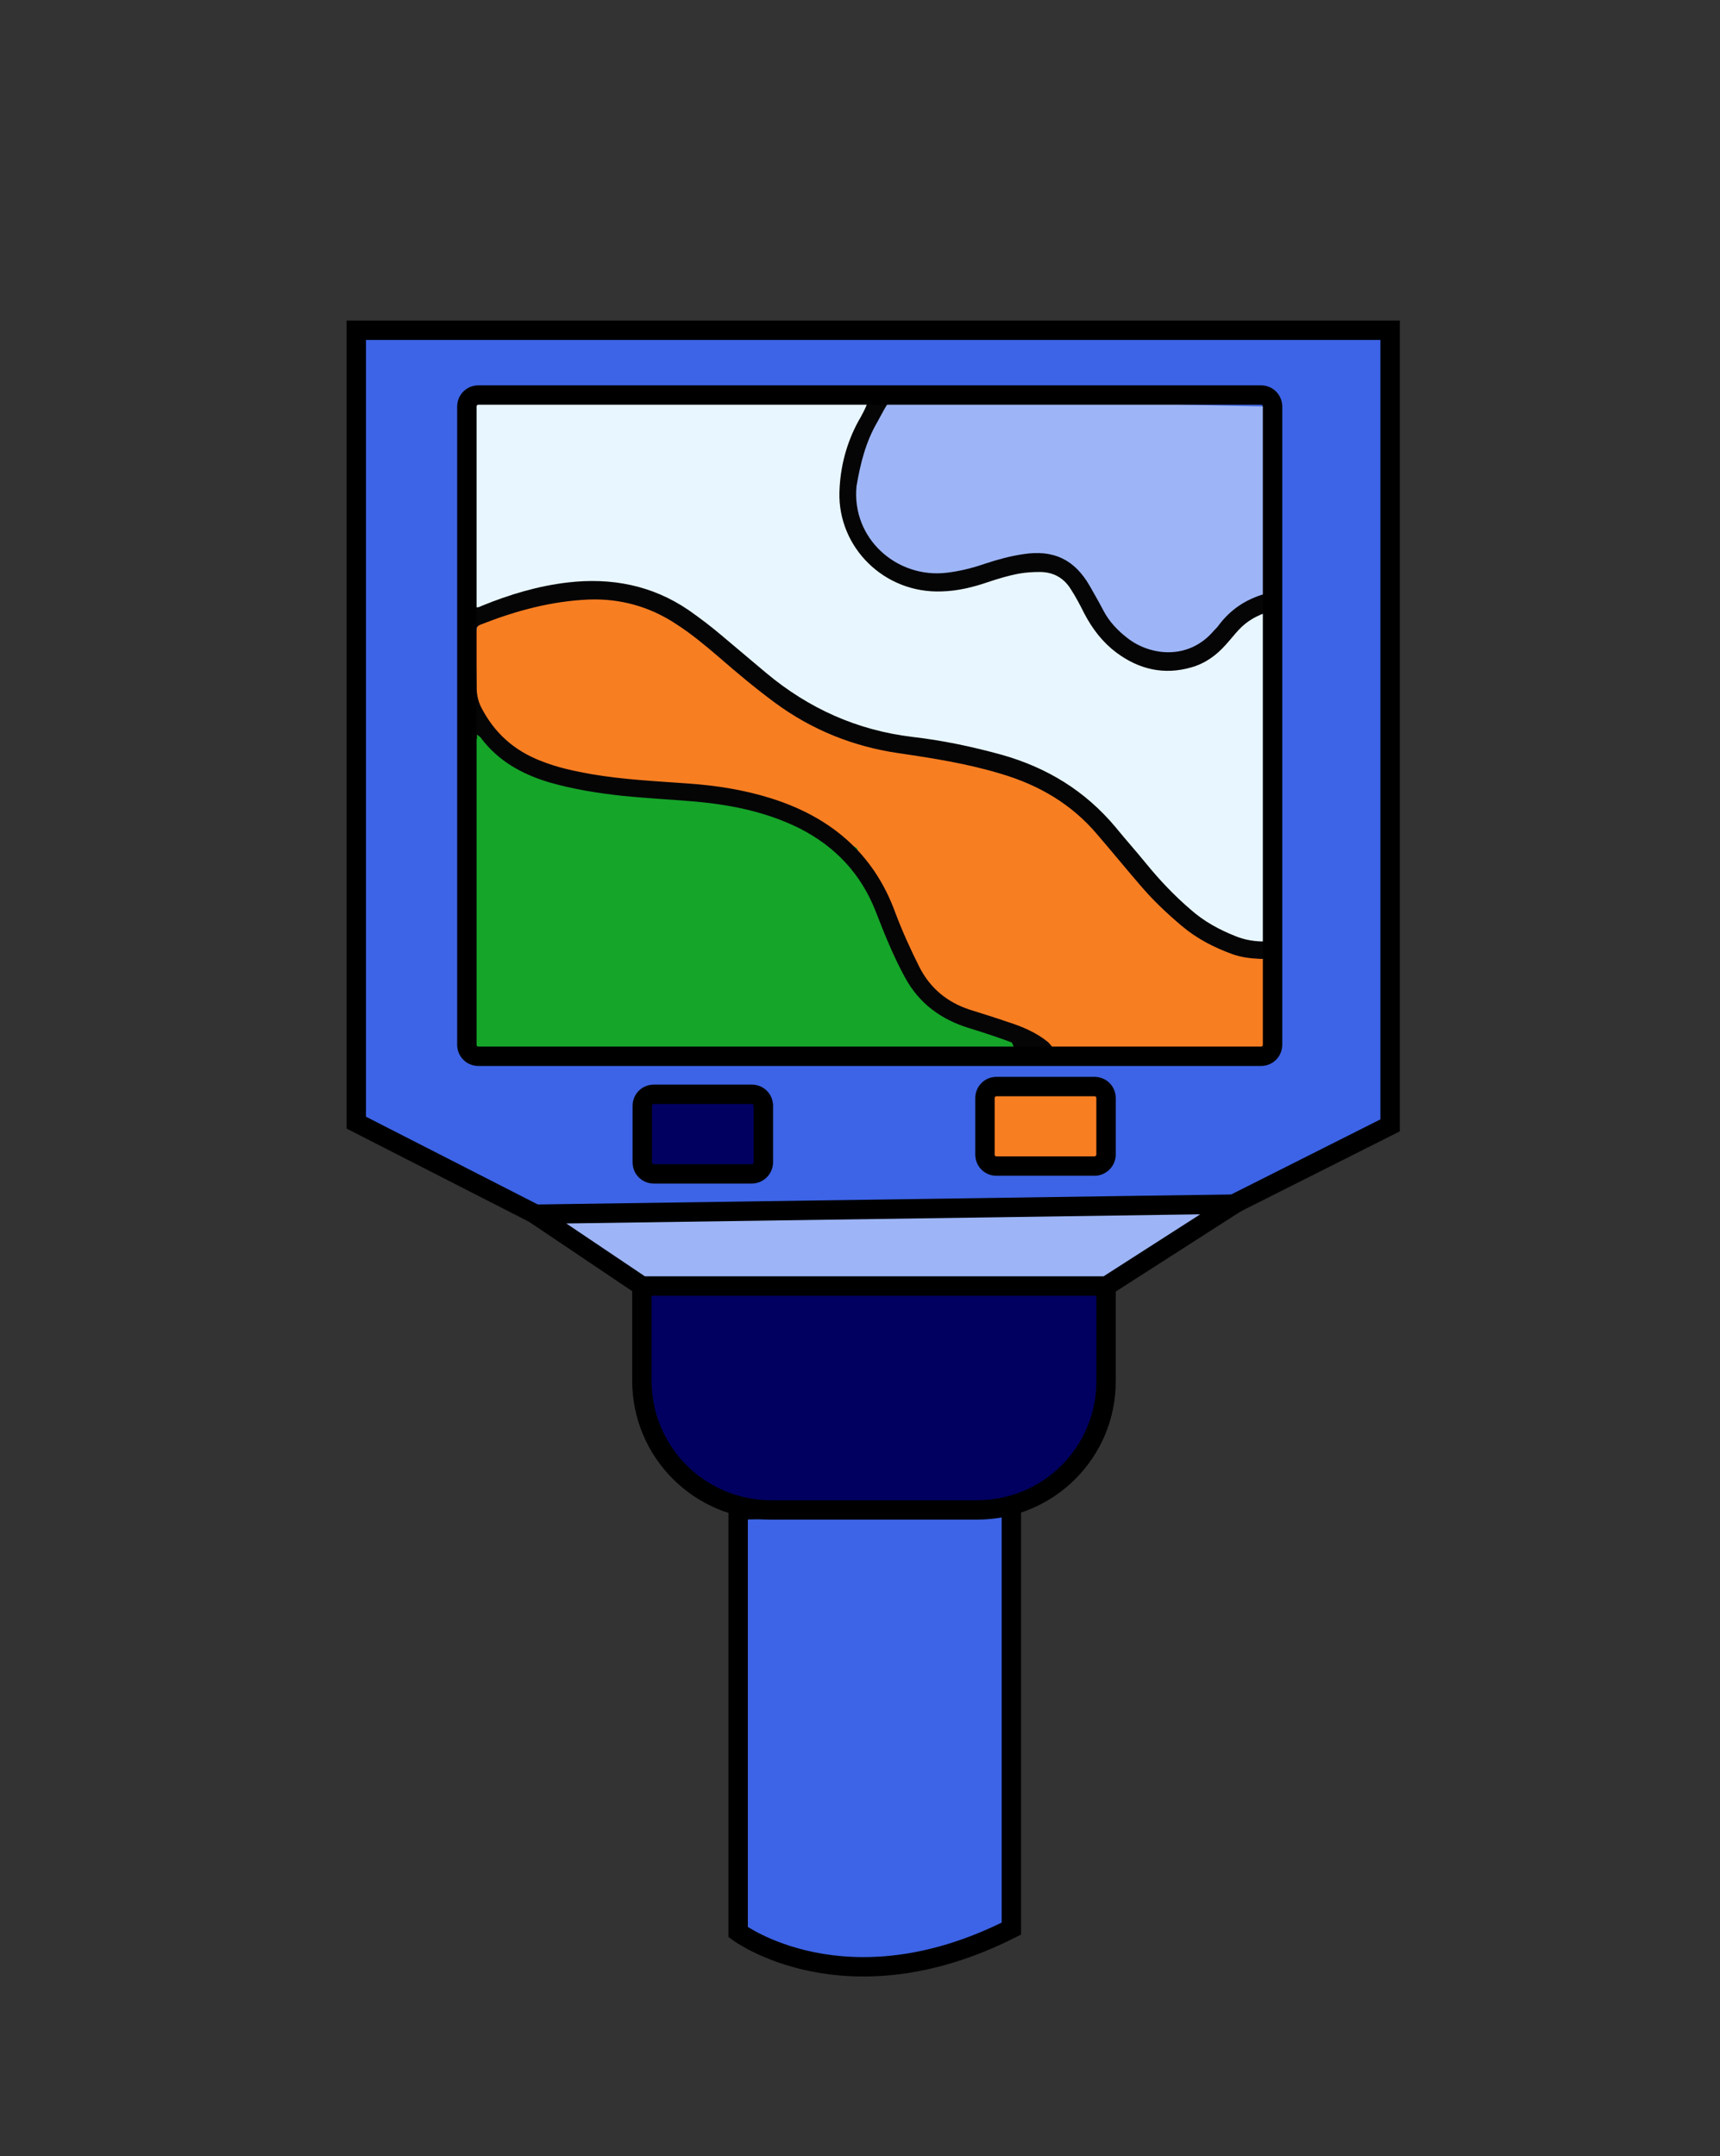 <svg xmlns="http://www.w3.org/2000/svg" xmlns:xlink="http://www.w3.org/1999/xlink" id="&#x421;&#x43B;&#x43E;&#x439;_3" x="0px" y="0px" viewBox="0 0 443.2 555.6" style="enable-background:new 0 0 443.2 555.6;" xml:space="preserve"><rect x="0" y="0" width="443.2" height="555.6" fill="#333333" stroke="none"/><style type="text/css">	.jb0{fill:#3D64E6;stroke:#000000;stroke-width:5;stroke-miterlimit:10;}	.jb1{fill:#010060;stroke:#000000;stroke-width:5;stroke-miterlimit:10;}	.jb2{fill:#9DB5F6;stroke:#000000;stroke-width:5;stroke-miterlimit:10;}	.jb3{fill:#F87E22;stroke:#000000;stroke-width:5;stroke-miterlimit:10;}	.jb4{fill:#9DB5F6;}	.jb5{fill:#E8F6FF;}	.jb6{fill:#F87E22;}	.jb7{fill:#15A529;}	.jb8{fill:#050506;}	.jb9{fill:none;stroke:#000000;stroke-width:5;stroke-miterlimit:10;}</style><polygon class="jb0" points="91.8,85.1 91.8,289.3 169.9,329.2 280.3,329.2 358.2,290 358.2,85.1 "></polygon><path class="jb0" d="M190.2,389.1v108.8c0,0,27.7,20.7,70.4-0.9v-109L190.2,389.1z"></path><path class="jb1" d="M251.8,389.1h-53.1c-18.4,0-33.3-14.9-33.3-33.3v-26.6h119.6v26.6C285.1,374.2,270.2,389.1,251.8,389.1z"></path><polygon class="jb2" points="285.1,331.4 165.4,331.4 137.9,312.9 318,310.3 "></polygon><path class="jb1" d="M193.7,302.5h-25.2c-1.7,0-3-1.3-3-3V285c0-1.7,1.3-3,3-3h25.2c1.7,0,3,1.3,3,3v14.5 C196.7,301.1,195.4,302.5,193.7,302.5z"></path><path class="jb3" d="M282,300.5h-25.2c-1.7,0-3-1.3-3-3V283c0-1.7,1.3-3,3-3H282c1.7,0,3,1.3,3,3v14.5 C285,299.2,283.6,300.5,282,300.5z"></path><polygon class="jb4" points="230,102.6 204.3,116.4 207.3,147.7 305.4,182.2 329.1,182.2 327.9,104.8 "></polygon><path class="jb5" d="M121.7,106.6l0.8,53.4l41.3,11.2c0,0,93.5,51.1,94.6,52.8c1.1,1.7,64.7,32.7,64.7,32.7l5.7-11.2l0.5-88.9 l-7.9,0.3l-7.9,9.3l-15.7,3.9l-15-10.5L271.2,143l-17.4,6.7l-14.8-1.2l-17.4-5.8c0,0-5.2-12.6-5.2-13.3c0-0.7,4.6-15,4.6-15 l3.8-11.5l-101.5-1.1L121.7,106.6z"></path><path class="jb6" d="M123.5,159.4l27.7-7.2l18.8,4.3l33.4,27l34.5,10l31.6,7.7c0,0,17.7,16,18.3,16.8c0.6,0.8,23.7,22.7,23.7,22.7 l15,7l2.3,23.9h-61.1l-129.8-26.8l-17.5-72.7L123.5,159.4z"></path><path class="jb7" d="M120.4,182.2l15.2,17.2l29.9,4.5l31.3,3.3l24,11.3c0,0,9,26.4,9.4,27.4c0.5,1,10.3,14.5,10.3,14.5l26.2,10.1 l-145.2,1.1L120.4,182.2z"></path><path class="jb8" d="M226.1,108.7c0.7-1.2,2.8-5.6,3.9-6c-0.8-0.5-1.5-0.3-2.5-0.4c-1.3-0.1-2.8,0.7-4,1.4c-0.1,0.9-1.9,4.2-2.3,4.8 c-3.1,5.7-4.7,11.8-4.9,18.3c-0.4,14.3,11.6,26.2,26.4,25.6c4.1-0.1,8.1-1.1,11.9-2.4c2.7-0.9,5.3-1.7,8.1-2.2 c1.7-0.3,3.5-0.4,5.2-0.4c3.5,0,6.2,1.5,8,4.4c1.3,2,2.4,4.1,3.5,6.3c2.1,4,4.7,7.4,8.3,10.1c5.8,4.3,12.2,5.8,19.2,3.8 c3.6-1,6.5-3.1,8.9-5.8c1.1-1.2,2.2-2.6,3.3-3.8c2.2-2.4,4.9-3.9,8-4.8c0.7-1,1.4-2,1.8-3.2c0.3-0.9,0-1.6-0.7-2.1 c-0.2-0.1-0.3-0.2-0.5-0.3c-0.2,0.5-0.7,0.7-2,1.1c-4.7,1.4-8.5,3.9-11.5,7.8c-0.4,0.6-0.9,1.1-1.4,1.6c-6.4,7.6-16.2,6.6-22.2,2 c-2.6-2-4.8-4.3-6.3-7.2c-1.1-2.1-2.3-4.2-3.5-6.3c-3.9-6.8-9.3-9.4-17.1-8.2c-3.4,0.5-6.7,1.4-10,2.5c-3.2,1.1-6.4,1.9-9.8,2.3 c-12.8,1.5-24.5-8.8-23.2-22.3C221.7,119.4,223.1,113.8,226.1,108.7z"></path><path class="jb8" d="M120,177.1c0.1,3.2,0.8,6.5,0.2,9.7c1.1,1.1,1.8,2.4,2.7,3.7c0-0.4,0-0.8,0-1.2c0.5,0.4,0.7,0.5,0.9,0.7 c4.5,6.1,10.7,9.5,17.7,11.6c6.2,1.8,12.6,2.8,19,3.5c6,0.6,11.9,0.9,17.9,1.4c9.5,0.8,18.8,2.6,27.5,6.9c9.3,4.7,16,11.8,19.8,21.6 c2.2,5.7,4.5,11.4,7.5,16.9c3.7,6.8,9.4,10.9,16.7,13.1c3.6,1.1,7.2,2.3,10.7,3.6c0.3,0.1,0.7,1.4,0.8,2c-0.4,0-1.4,0.3-1.9,0.3 c2.2,0.7,5-0.4,7.3-0.3c1.6,0,4.6,1.8,6,0.8c-0.7-0.2-2.2-2.4-2.8-2.9c-3.1-2.5-6.7-4-10.5-5.2c-3.2-1.1-6.4-2.1-9.6-3.1 c-5.8-1.9-10.2-5.5-13-11c-2.3-4.6-4.4-9.2-6.2-14c-5.6-15.4-16.8-24.7-32.1-29.5c-7-2.2-14.2-3.3-21.4-3.8 c-8.3-0.6-16.6-1-24.8-2.4c-4.4-0.8-8.8-1.7-13-3.4c-7-2.7-12.1-7.3-15.5-14c-0.8-1.7-1.1-3.5-1.1-5.3c-0.1-4.6-0.2-9.1-0.3-13.7 c0-1.2,0.4-1.8,1.5-2.2c8.9-3.5,18.1-6,27.7-6.4c8.1-0.3,15.7,1.8,22.5,6.3c3.9,2.5,7.5,5.5,11,8.5c4.7,4.1,9.5,8.1,14.5,11.8 c9.5,7,20.2,11.3,31.9,13c8.9,1.3,17.7,2.7,26.3,5.3c9.8,2.9,18.2,7.8,24.8,15.6c3.7,4.3,7.3,8.7,11,13c3.3,3.9,6.9,7.3,10.8,10.6 c3.9,3.3,8.4,5.6,13.1,7.3c2.3,0.8,4.6,1.1,7.1,1.2c1.2,0,1.7,0.1,1.8,0.7c0.1-0.1,0.1-0.2,0.2-0.3c0.5-1,1.1-2.2,0.9-3.3 c-0.2-1-1-1.5-2-1.6c-0.2,0-0.5,0-0.8,0c-2.2-0.1-4.3-0.5-6.3-1.3c-4.3-1.7-8.2-3.8-11.7-6.9c-4.2-3.6-8-7.6-11.5-11.9 c-2.6-3.2-5.3-6.2-7.9-9.4c-7.8-9.3-17.6-15.3-29.3-18.6c-7.6-2.1-15.2-3.7-23-4.6c-14.2-1.7-26.7-7.3-37.7-16.5 c-3.8-3.2-7.6-6.4-11.4-9.6c-2.7-2.3-5.6-4.5-8.6-6.6c-9.4-6.4-19.9-8.4-31.1-7.1c-7.7,0.9-15,3.1-22.1,6c-0.5,0.2-1,0.6-1.8,0.3 c0-0.3,0-0.6,0-0.9c0,0,0,0,0,0c-1,0.9-1.6,2.1-2.1,3.3c0,0.1-0.1,0.1-0.2,0.2c0.1,1.9,0.1,3.8,0.1,5.7 C120.2,168.7,119.9,172.9,120,177.1z"></path><path class="jb9" d="M324.9,101.8H123.3c-1.7,0-3,1.3-3,3v164.4c0,1.7,1.3,3,3,3h201.6c1.7,0,3-1.3,3-3V104.8 C327.9,103.1,326.6,101.8,324.9,101.8z"></path></svg>